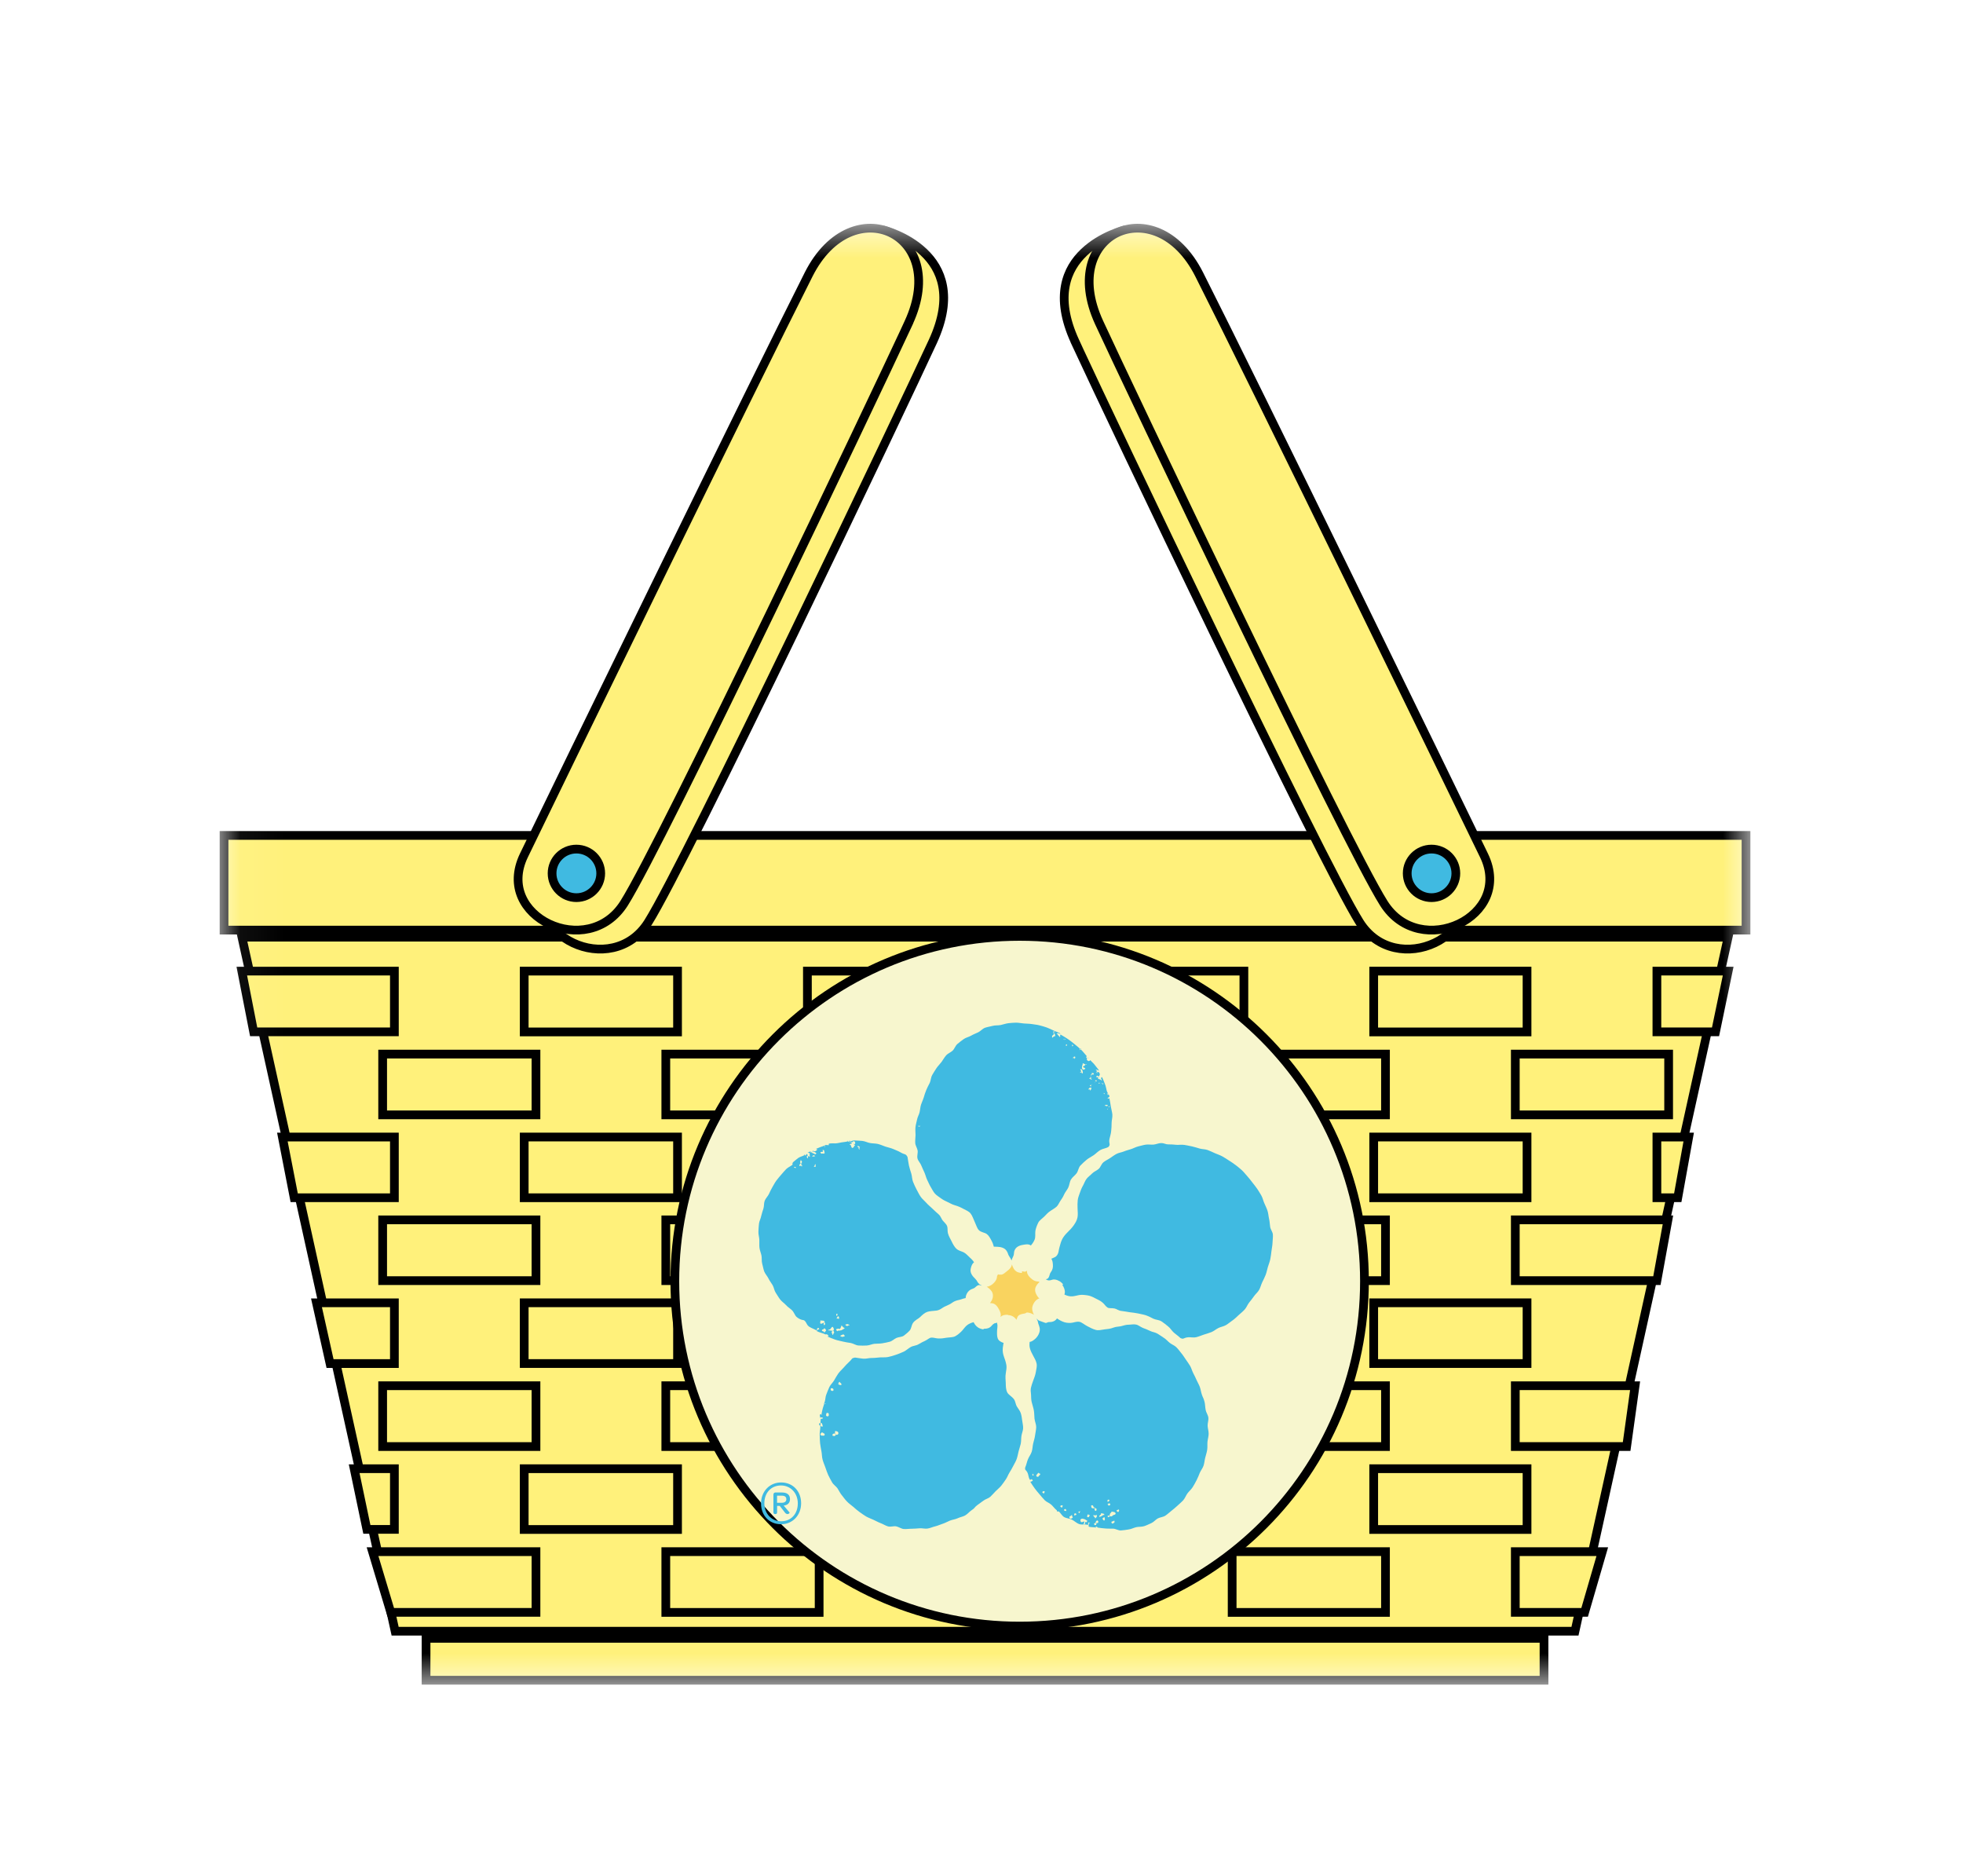 <svg xmlns="http://www.w3.org/2000/svg" width="45" height="43" viewBox="0 0 45 43" fill="none">
<g filter="url(#filter0_d_12584_65821)">
<mask id="mask0_12584_65821" style="mask-type:luminance" maskUnits="userSpaceOnUse" x="5" y="3" width="36" height="35">
<path d="M40.107 3.743H5.054V37.191H40.107V3.743Z" fill="white"/>
</mask>
<g mask="url(#mask0_12584_65821)">
<path d="M5.136 17.745H40.026V19.915H5.136V17.745Z" fill="#FFF17B" stroke="black" stroke-width="0.2"/>
<path d="M9.767 36.149H35.395V37.11H9.767V36.149Z" fill="#FFF17B" stroke="black" stroke-width="0.2"/>
<path d="M39.616 20.077L36.105 35.986H9.058L5.546 20.077H39.616Z" fill="#FFF17B" stroke="black" stroke-width="0.2"/>
<path d="M9.041 22.247H5.815L5.543 20.855H9.041V22.247Z" fill="#FFF17B" stroke="black" stroke-width="0.2"/>
<path d="M12.017 20.855H15.532V22.249H12.017V20.855Z" fill="#FFF17B" stroke="black" stroke-width="0.2"/>
<path d="M18.509 20.855H22.024V22.249H18.509V20.855Z" fill="#FFF17B" stroke="black" stroke-width="0.2"/>
<path d="M25 20.855H28.515V22.249H25V20.855Z" fill="#FFF17B" stroke="black" stroke-width="0.2"/>
<path d="M31.491 20.855H35.006V22.249H31.491V20.855Z" fill="#FFF17B" stroke="black" stroke-width="0.2"/>
<path d="M39.617 20.855L39.327 22.247H37.983V20.855H39.617Z" fill="#FFF17B" stroke="black" stroke-width="0.2"/>
<path d="M8.772 22.757H12.287V24.15H8.772V22.757Z" fill="#FFF17B" stroke="black" stroke-width="0.2"/>
<path d="M15.263 22.757H18.778V24.15H15.263V22.757Z" fill="#FFF17B" stroke="black" stroke-width="0.2"/>
<path d="M21.753 22.757H25.269V24.15H21.753V22.757Z" fill="#FFF17B" stroke="black" stroke-width="0.2"/>
<path d="M28.246 22.757H31.761V24.15H28.246V22.757Z" fill="#FFF17B" stroke="black" stroke-width="0.2"/>
<path d="M34.737 22.757H38.252V24.15H34.737V22.757Z" fill="#FFF17B" stroke="black" stroke-width="0.2"/>
<path d="M9.041 26.05H6.744L6.473 24.658H9.041V26.05Z" fill="#FFF17B" stroke="black" stroke-width="0.2"/>
<path d="M12.017 24.658H15.532V26.05H12.017V24.658Z" fill="#FFF17B" stroke="black" stroke-width="0.2"/>
<path d="M18.509 24.658H22.024V26.05H18.509V24.658Z" fill="#FFF17B" stroke="black" stroke-width="0.2"/>
<path d="M25 24.658H28.515V26.05H25V24.658Z" fill="#FFF17B" stroke="black" stroke-width="0.2"/>
<path d="M31.491 24.658H35.006V26.05H31.491V24.658Z" fill="#FFF17B" stroke="black" stroke-width="0.2"/>
<path d="M38.712 24.658L38.461 26.05H37.983V24.658H38.712Z" fill="#FFF17B" stroke="black" stroke-width="0.2"/>
<path d="M8.772 26.557H12.287V27.95H8.772V26.557Z" fill="#FFF17B" stroke="black" stroke-width="0.2"/>
<path d="M15.263 26.557H18.778V27.95H15.263V26.557Z" fill="#FFF17B" stroke="black" stroke-width="0.2"/>
<path d="M21.753 26.557H25.269V27.95H21.753V26.557Z" fill="#FFF17B" stroke="black" stroke-width="0.2"/>
<path d="M28.246 26.557H31.761V27.95H28.246V26.557Z" fill="#FFF17B" stroke="black" stroke-width="0.2"/>
<path d="M38.236 26.557L37.983 27.95H34.737V26.557H38.236Z" fill="#FFF17B" stroke="black" stroke-width="0.2"/>
<path d="M9.041 29.851H7.566L7.255 28.458H9.041V29.851Z" fill="#FFF17B" stroke="black" stroke-width="0.2"/>
<path d="M12.017 28.458H15.532V29.85H12.017V28.458Z" fill="#FFF17B" stroke="black" stroke-width="0.2"/>
<path d="M18.509 28.458H22.024V29.85H18.509V28.458Z" fill="#FFF17B" stroke="black" stroke-width="0.2"/>
<path d="M25 28.458H28.515V29.85H25V28.458Z" fill="#FFF17B" stroke="black" stroke-width="0.2"/>
<path d="M31.491 28.458H35.006V29.85H31.491V28.458Z" fill="#FFF17B" stroke="black" stroke-width="0.2"/>
<path d="M8.772 30.359H12.287V31.753H8.772V30.359Z" fill="#FFF17B" stroke="black" stroke-width="0.2"/>
<path d="M15.263 30.359H18.778V31.753H15.263V30.359Z" fill="#FFF17B" stroke="black" stroke-width="0.2"/>
<path d="M21.753 30.359H25.269V31.753H21.753V30.359Z" fill="#FFF17B" stroke="black" stroke-width="0.2"/>
<path d="M28.246 30.359H31.761V31.753H28.246V30.359Z" fill="#FFF17B" stroke="black" stroke-width="0.2"/>
<path d="M37.483 30.359L37.289 31.753H34.737V30.359H37.483Z" fill="#FFF17B" stroke="black" stroke-width="0.2"/>
<path d="M9.041 33.652H8.41L8.119 32.261H9.041V33.652Z" fill="#FFF17B" stroke="black" stroke-width="0.2"/>
<path d="M12.017 32.261H15.532V33.654H12.017V32.261Z" fill="#FFF17B" stroke="black" stroke-width="0.2"/>
<path d="M18.509 32.261H22.024V33.654H18.509V32.261Z" fill="#FFF17B" stroke="black" stroke-width="0.2"/>
<path d="M25 32.261H28.515V33.654H25V32.261Z" fill="#FFF17B" stroke="black" stroke-width="0.2"/>
<path d="M31.491 32.261H35.006V33.654H31.491V32.261Z" fill="#FFF17B" stroke="black" stroke-width="0.2"/>
<path d="M12.287 35.554H8.958L8.54 34.162H12.287V35.554Z" fill="#FFF17B" stroke="black" stroke-width="0.2"/>
<path d="M15.263 34.162H18.778V35.555H15.263V34.162Z" fill="#FFF17B" stroke="black" stroke-width="0.2"/>
<path d="M21.753 34.162H25.269V35.555H21.753V34.162Z" fill="#FFF17B" stroke="black" stroke-width="0.2"/>
<path d="M28.246 34.162H31.761V35.555H28.246V34.162Z" fill="#FFF17B" stroke="black" stroke-width="0.2"/>
<path d="M36.731 34.162L36.326 35.554H34.737V34.162H36.731Z" fill="#FFF17B" stroke="black" stroke-width="0.2"/>
<path d="M21.384 6.424C21.073 7.1 19.662 10.079 18.218 13.064C16.772 16.052 15.298 19.037 14.86 19.734C14.445 20.393 13.701 20.475 13.139 20.209C12.858 20.076 12.629 19.858 12.512 19.589C12.397 19.321 12.389 18.996 12.561 18.639C12.925 17.886 14.868 14.183 16.723 10.667C17.649 8.909 18.553 7.198 19.226 5.927C19.562 5.292 19.84 4.766 20.034 4.399L20.259 3.974L20.308 3.883C20.316 3.885 20.324 3.888 20.333 3.891C20.389 3.909 20.468 3.937 20.559 3.977C20.743 4.057 20.975 4.185 21.177 4.377C21.378 4.567 21.547 4.819 21.609 5.15C21.671 5.481 21.626 5.899 21.384 6.424Z" fill="#FFF17B" stroke="black" stroke-width="0.2"/>
<path d="M20.779 6.103H20.78C20.384 6.955 19.04 9.789 17.667 12.628C16.221 15.616 14.747 18.602 14.308 19.298C13.893 19.958 13.149 20.04 12.587 19.773C12.307 19.64 12.078 19.422 11.961 19.153C11.845 18.885 11.838 18.561 12.01 18.203C12.737 16.694 17.271 7.391 18.538 4.885C19.047 3.877 19.861 3.667 20.413 3.927C20.965 4.187 21.313 4.943 20.832 5.988L20.779 6.103Z" fill="#FFF17B" stroke="black" stroke-width="0.2"/>
<path d="M13.771 18.614C13.771 18.921 13.521 19.171 13.213 19.171C12.906 19.171 12.656 18.921 12.656 18.614C12.656 18.308 12.905 18.058 13.213 18.058C13.522 18.058 13.771 18.308 13.771 18.614Z" fill="#40BAE1" stroke="black" stroke-width="0.2"/>
<path d="M25.696 3.891C25.705 3.888 25.714 3.885 25.721 3.883L25.77 3.974L25.995 4.399C26.189 4.766 26.468 5.292 26.804 5.927C27.476 7.198 28.38 8.909 29.306 10.667C31.16 14.183 33.104 17.885 33.466 18.639C33.639 18.996 33.631 19.321 33.516 19.589C33.399 19.858 33.17 20.076 32.889 20.209C32.327 20.475 31.583 20.393 31.168 19.734C30.73 19.037 29.256 16.052 27.81 13.064C26.436 10.225 25.092 7.391 24.697 6.539H24.698L24.645 6.424C24.403 5.899 24.359 5.481 24.421 5.15C24.482 4.819 24.651 4.567 24.852 4.377C25.054 4.185 25.287 4.057 25.471 3.977C25.562 3.937 25.641 3.909 25.696 3.891Z" fill="#FFF17B" stroke="black" stroke-width="0.2"/>
<path d="M25.196 5.988C24.715 4.943 25.063 4.187 25.614 3.927C26.166 3.667 26.98 3.877 27.49 4.885C28.758 7.391 33.291 16.694 34.019 18.203C34.192 18.56 34.183 18.885 34.068 19.153C33.951 19.422 33.722 19.64 33.442 19.773C32.88 20.04 32.136 19.958 31.721 19.298C31.282 18.602 29.808 15.616 28.363 12.628C26.919 9.643 25.507 6.664 25.196 5.988Z" fill="#FFF17B" stroke="black" stroke-width="0.2"/>
<path d="M32.816 19.171C32.509 19.171 32.259 18.921 32.259 18.614C32.259 18.308 32.508 18.058 32.816 18.058C33.125 18.058 33.374 18.308 33.374 18.614C33.374 18.921 33.123 19.171 32.816 19.171Z" fill="#40BAE1" stroke="black" stroke-width="0.2"/>
<path d="M31.279 27.963C31.279 32.329 27.74 35.868 23.375 35.868C19.009 35.868 15.47 32.329 15.47 27.963C15.47 23.598 19.009 20.059 23.375 20.059C27.74 20.059 31.279 23.598 31.279 27.963Z" fill="#F7F6CE" stroke="black" stroke-width="0.2"/>
</g>
<g clip-path="url(#clip0_12584_65821)">
<g clip-path="url(#clip1_12584_65821)">
<path d="M25.654 33.229C25.643 33.23 25.645 33.256 25.634 33.254C25.619 33.251 25.597 33.237 25.597 33.22C25.597 33.204 25.624 33.209 25.637 33.199C25.64 33.197 25.645 33.191 25.648 33.194C25.66 33.214 25.648 33.221 25.659 33.242C25.663 33.249 25.661 33.228 25.654 33.229ZM25.51 33.332C25.496 33.341 25.496 33.353 25.479 33.354C25.464 33.355 25.468 33.347 25.454 33.353C25.439 33.358 25.44 33.351 25.427 33.361C25.419 33.367 25.414 33.379 25.405 33.372C25.39 33.36 25.389 33.354 25.396 33.337C25.404 33.32 25.417 33.35 25.433 33.341C25.449 33.333 25.434 33.313 25.444 33.298C25.46 33.271 25.466 33.276 25.483 33.248C25.488 33.239 25.48 33.239 25.49 33.243C25.525 33.258 25.536 33.242 25.565 33.267C25.568 33.27 25.578 33.292 25.575 33.295C25.559 33.325 25.538 33.312 25.51 33.332ZM25.531 33.504C25.516 33.511 25.51 33.523 25.494 33.517C25.487 33.514 25.474 33.488 25.479 33.481C25.492 33.461 25.51 33.473 25.529 33.459C25.534 33.455 25.539 33.447 25.543 33.451C25.554 33.462 25.547 33.467 25.548 33.482C25.549 33.498 25.545 33.498 25.531 33.504ZM25.421 32.971C25.428 32.971 25.436 32.986 25.432 32.992C25.42 33.004 25.411 33.018 25.394 33.018C25.385 33.018 25.387 32.992 25.39 32.983C25.396 32.967 25.404 32.971 25.421 32.971ZM25.327 33.428C25.322 33.436 25.314 33.455 25.307 33.45C25.288 33.436 25.286 33.429 25.274 33.409C25.271 33.406 25.281 33.395 25.283 33.392C25.297 33.381 25.297 33.379 25.314 33.375C25.321 33.374 25.321 33.38 25.326 33.385C25.334 33.392 25.322 33.392 25.324 33.403C25.326 33.418 25.335 33.416 25.327 33.428ZM25.202 33.341C25.221 33.324 25.219 33.324 25.238 33.307C25.243 33.302 25.232 33.29 25.238 33.287C25.262 33.276 25.27 33.289 25.296 33.293C25.309 33.295 25.309 33.301 25.317 33.311C25.319 33.314 25.314 33.316 25.313 33.32C25.311 33.327 25.313 33.317 25.305 33.319C25.253 33.335 25.257 33.358 25.204 33.364C25.196 33.364 25.197 33.346 25.202 33.341ZM25.18 33.49C25.172 33.495 25.17 33.508 25.161 33.506C25.142 33.503 25.131 33.508 25.116 33.496C25.11 33.491 25.123 33.473 25.128 33.467C25.138 33.456 25.138 33.448 25.154 33.448C25.17 33.447 25.167 33.459 25.18 33.47C25.184 33.474 25.168 33.474 25.169 33.481C25.17 33.487 25.184 33.487 25.18 33.49ZM25.115 33.552C25.105 33.554 25.095 33.556 25.09 33.547C25.084 33.538 25.081 33.533 25.08 33.522C25.079 33.517 25.091 33.511 25.096 33.51C25.111 33.505 25.113 33.502 25.129 33.506C25.138 33.508 25.134 33.517 25.138 33.525C25.142 33.53 25.133 33.523 25.13 33.53C25.123 33.546 25.132 33.55 25.115 33.552ZM25.072 33.348C25.07 33.343 25.055 33.333 25.059 33.331C25.066 33.327 25.068 33.33 25.075 33.328C25.091 33.324 25.093 33.334 25.11 33.331C25.125 33.327 25.145 33.314 25.145 33.33C25.147 33.369 25.136 33.371 25.11 33.4C25.102 33.411 25.11 33.391 25.101 33.381C25.086 33.364 25.083 33.369 25.072 33.348ZM25.016 33.125C25.015 33.122 25.01 33.109 25.012 33.108C25.022 33.104 25.036 33.094 25.045 33.099C25.071 33.112 25.058 33.137 25.082 33.151C25.093 33.157 25.11 33.142 25.11 33.154C25.109 33.17 25.094 33.161 25.08 33.166C25.057 33.173 25.061 33.17 25.038 33.164C25.012 33.155 25.024 33.152 25.016 33.125ZM25.133 33.217C25.131 33.226 25.112 33.231 25.105 33.224C25.095 33.211 25.093 33.203 25.089 33.186C25.088 33.182 25.101 33.175 25.105 33.173C25.114 33.169 25.119 33.166 25.126 33.171C25.145 33.184 25.138 33.195 25.133 33.217ZM25.451 33.082C25.449 33.099 25.433 33.108 25.417 33.104C25.404 33.101 25.393 33.087 25.39 33.075C25.389 33.071 25.411 33.071 25.413 33.067C25.414 33.063 25.404 33.06 25.407 33.057C25.413 33.051 25.417 33.057 25.425 33.057C25.446 33.058 25.454 33.062 25.451 33.082ZM24.973 33.345C24.963 33.356 24.966 33.369 24.952 33.373C24.946 33.375 24.926 33.371 24.923 33.366C24.916 33.353 24.928 33.343 24.928 33.328C24.928 33.32 24.929 33.317 24.935 33.312C24.944 33.306 24.947 33.312 24.957 33.311C24.963 33.31 24.953 33.316 24.956 33.32C24.963 33.328 24.981 33.317 24.985 33.327C24.988 33.334 24.978 33.339 24.973 33.345ZM24.755 33.256C24.751 33.264 24.745 33.282 24.737 33.279C24.729 33.276 24.721 33.255 24.723 33.246C24.725 33.239 24.743 33.245 24.748 33.241C24.752 33.238 24.755 33.232 24.758 33.235C24.766 33.24 24.759 33.248 24.755 33.256ZM24.656 33.324C24.648 33.328 24.629 33.337 24.626 33.327C24.622 33.313 24.626 33.298 24.635 33.286C24.64 33.279 24.656 33.284 24.664 33.289C24.673 33.294 24.674 33.298 24.675 33.308C24.677 33.32 24.666 33.319 24.656 33.324ZM24.583 33.39C24.563 33.406 24.553 33.41 24.529 33.402C24.521 33.399 24.511 33.374 24.515 33.366C24.527 33.341 24.546 33.351 24.561 33.33C24.565 33.326 24.567 33.317 24.57 33.32C24.582 33.33 24.572 33.338 24.579 33.351C24.591 33.37 24.6 33.377 24.583 33.39ZM24.416 33.227C24.403 33.223 24.393 33.222 24.39 33.209C24.389 33.205 24.393 33.2 24.394 33.196C24.396 33.193 24.403 33.197 24.406 33.194C24.411 33.188 24.416 33.18 24.423 33.184C24.441 33.194 24.439 33.199 24.444 33.219C24.448 33.237 24.433 33.231 24.416 33.227ZM24.331 33.149C24.319 33.141 24.301 33.128 24.308 33.115C24.317 33.102 24.345 33.095 24.358 33.103C24.368 33.108 24.354 33.129 24.351 33.141C24.348 33.152 24.34 33.154 24.331 33.149ZM23.919 32.825C23.906 32.817 23.888 32.805 23.896 32.792C23.904 32.778 23.932 32.771 23.945 32.779C23.955 32.785 23.941 32.806 23.938 32.817C23.935 32.828 23.928 32.83 23.919 32.825ZM23.813 32.427C23.808 32.434 23.806 32.448 23.797 32.447C23.783 32.446 23.774 32.446 23.762 32.438C23.755 32.434 23.755 32.418 23.759 32.41C23.776 32.378 23.782 32.383 23.803 32.355C23.806 32.351 23.804 32.353 23.808 32.352C23.815 32.349 23.805 32.353 23.809 32.359C23.822 32.374 23.843 32.365 23.846 32.384C23.849 32.408 23.828 32.408 23.813 32.427ZM23.695 32.41C23.692 32.414 23.681 32.422 23.678 32.419C23.67 32.411 23.662 32.402 23.662 32.392C23.661 32.387 23.683 32.391 23.685 32.387C23.687 32.384 23.677 32.38 23.68 32.377C23.685 32.373 23.687 32.378 23.692 32.383C23.699 32.387 23.686 32.389 23.688 32.398C23.69 32.407 23.702 32.404 23.695 32.41ZM27.505 30.387C27.486 30.333 27.453 30.282 27.429 30.226C27.407 30.173 27.38 30.121 27.352 30.067C27.326 30.015 27.312 29.956 27.282 29.904C27.252 29.854 27.217 29.806 27.183 29.757C27.149 29.709 27.119 29.657 27.08 29.612C27.043 29.567 27.008 29.517 26.965 29.475C26.924 29.435 26.863 29.414 26.816 29.377C26.77 29.341 26.732 29.293 26.681 29.262C26.628 29.228 26.58 29.192 26.532 29.164C26.478 29.133 26.414 29.128 26.366 29.103C26.309 29.075 26.256 29.055 26.205 29.036C26.145 29.013 26.098 28.968 26.045 28.957C25.985 28.944 25.925 28.96 25.868 28.96C25.81 28.96 25.758 28.98 25.7 28.994C25.646 29.007 25.586 29.003 25.528 29.026C25.451 29.057 25.383 29.059 25.324 29.067C25.248 29.077 25.182 29.098 25.115 29.078C25.055 29.06 24.992 29.031 24.922 28.992C24.848 28.953 24.797 28.902 24.744 28.894C24.67 28.882 24.607 28.917 24.544 28.919C24.487 28.92 24.424 28.919 24.349 28.884C24.301 28.863 24.246 28.831 24.182 28.779C24.151 28.786 24.082 28.715 23.968 28.714C23.908 28.713 23.826 28.718 23.742 28.765C23.733 28.774 23.738 28.798 23.729 28.806C23.737 28.819 23.695 28.875 23.655 28.961C23.634 29.007 23.627 29.064 23.616 29.128C23.606 29.181 23.604 29.237 23.612 29.3C23.599 29.379 23.594 29.439 23.608 29.494C23.625 29.563 23.655 29.616 23.686 29.674C23.715 29.729 23.752 29.787 23.765 29.859C23.774 29.914 23.757 29.981 23.743 30.059C23.733 30.115 23.71 30.176 23.683 30.248C23.661 30.306 23.647 30.351 23.634 30.404C23.624 30.447 23.627 30.495 23.636 30.567C23.64 30.611 23.635 30.667 23.65 30.731C23.666 30.798 23.688 30.858 23.699 30.918C23.712 30.985 23.708 31.051 23.715 31.112C23.722 31.178 23.753 31.241 23.754 31.304C23.754 31.369 23.735 31.433 23.728 31.497C23.72 31.561 23.699 31.621 23.684 31.685C23.67 31.746 23.671 31.812 23.65 31.875C23.631 31.934 23.588 31.986 23.563 32.049C23.54 32.106 23.53 32.17 23.502 32.232C23.489 32.306 23.523 32.276 23.56 32.365C23.576 32.404 23.577 32.459 23.605 32.51C23.616 32.519 23.619 32.512 23.633 32.511C23.641 32.511 23.649 32.493 23.652 32.5C23.661 32.514 23.672 32.517 23.675 32.534C23.675 32.542 23.655 32.545 23.65 32.551C23.645 32.558 23.619 32.554 23.62 32.563C23.647 32.609 23.685 32.663 23.722 32.715C23.754 32.76 23.794 32.805 23.835 32.853C23.87 32.895 23.908 32.941 23.951 32.985C23.991 33.026 24.054 33.043 24.1 33.086C24.142 33.124 24.176 33.174 24.224 33.213C24.225 33.214 24.222 33.212 24.224 33.213C24.233 33.215 24.224 33.226 24.23 33.232C24.236 33.238 24.234 33.235 24.237 33.242C24.244 33.247 24.266 33.236 24.273 33.241C24.312 33.272 24.34 33.337 24.396 33.371C24.443 33.398 24.509 33.399 24.566 33.426H24.567C24.57 33.427 24.569 33.428 24.57 33.428C24.626 33.454 24.675 33.507 24.74 33.53C24.798 33.551 24.87 33.53 24.934 33.548C24.941 33.549 24.936 33.563 24.937 33.556C24.941 33.535 24.949 33.535 24.946 33.514C24.944 33.488 24.949 33.474 24.932 33.455C24.926 33.448 24.913 33.486 24.905 33.488C24.894 33.491 24.877 33.47 24.878 33.481C24.878 33.504 24.873 33.507 24.878 33.53C24.88 33.536 24.901 33.533 24.896 33.536C24.887 33.544 24.884 33.523 24.871 33.524C24.864 33.525 24.839 33.547 24.838 33.539C24.837 33.518 24.854 33.519 24.852 33.498C24.851 33.488 24.866 33.479 24.858 33.475C24.829 33.463 24.812 33.498 24.785 33.483C24.772 33.475 24.768 33.456 24.767 33.441C24.766 33.429 24.776 33.419 24.786 33.413C24.799 33.406 24.807 33.403 24.822 33.407C24.878 33.419 24.878 33.427 24.928 33.456C24.948 33.468 24.937 33.479 24.953 33.497C24.963 33.508 24.978 33.49 24.99 33.5C24.993 33.502 24.963 33.513 24.963 33.518C24.963 33.549 24.946 33.565 24.961 33.591C25.01 33.604 25.078 33.601 25.129 33.61C25.133 33.61 25.113 33.592 25.115 33.591C25.122 33.585 25.14 33.59 25.147 33.593C25.159 33.598 25.153 33.606 25.165 33.611C25.222 33.621 25.279 33.625 25.339 33.631C25.398 33.637 25.457 33.633 25.517 33.635C25.576 33.636 25.636 33.68 25.697 33.676C25.756 33.673 25.816 33.662 25.875 33.653C25.934 33.646 25.99 33.614 26.048 33.601C26.106 33.588 26.17 33.597 26.228 33.578C26.284 33.561 26.339 33.531 26.394 33.508C26.449 33.484 26.489 33.429 26.543 33.4C26.594 33.373 26.662 33.371 26.713 33.338C26.762 33.306 26.807 33.263 26.855 33.225C26.901 33.189 26.947 33.15 26.993 33.108C27.038 33.065 27.086 33.027 27.126 32.982C27.167 32.935 27.187 32.872 27.223 32.824C27.261 32.775 27.309 32.735 27.341 32.684C27.375 32.631 27.403 32.577 27.431 32.524C27.46 32.469 27.481 32.411 27.504 32.356C27.529 32.298 27.571 32.249 27.59 32.192C27.61 32.133 27.613 32.069 27.628 32.011C27.643 31.95 27.664 31.891 27.673 31.832C27.683 31.77 27.675 31.706 27.68 31.647C27.686 31.584 27.706 31.523 27.707 31.463C27.708 31.4 27.687 31.339 27.684 31.28C27.681 31.216 27.708 31.151 27.701 31.093C27.693 31.028 27.649 30.972 27.639 30.916C27.626 30.848 27.627 30.784 27.614 30.733C27.585 30.624 27.581 30.649 27.552 30.563C27.524 30.477 27.533 30.473 27.505 30.387Z" fill="#40BAE1"/>
<path d="M19.288 30.339C19.281 30.347 19.264 30.344 19.253 30.345C19.249 30.345 19.25 30.332 19.246 30.331C19.242 30.33 19.236 30.339 19.233 30.336C19.226 30.328 19.215 30.32 19.214 30.309C19.214 30.304 19.231 30.302 19.233 30.298C19.233 30.296 19.225 30.282 19.226 30.28C19.235 30.275 19.245 30.273 19.256 30.272C19.26 30.272 19.253 30.302 19.257 30.303C19.261 30.305 19.266 30.287 19.269 30.29C19.277 30.297 19.279 30.301 19.28 30.312C19.28 30.316 19.28 30.302 19.282 30.306C19.291 30.32 19.291 30.336 19.288 30.339ZM19.211 31.472C19.203 31.484 19.181 31.484 19.166 31.484C19.157 31.484 19.146 31.47 19.144 31.461C19.139 31.442 19.14 31.438 19.142 31.42C19.142 31.417 19.142 31.401 19.144 31.399C19.151 31.395 19.165 31.398 19.173 31.402C19.188 31.407 19.196 31.405 19.208 31.417C19.225 31.435 19.22 31.46 19.211 31.472ZM19.148 31.504C19.13 31.516 19.111 31.512 19.09 31.507C19.081 31.505 19.082 31.476 19.089 31.469C19.102 31.458 19.108 31.458 19.124 31.454C19.129 31.453 19.147 31.45 19.15 31.453C19.164 31.47 19.155 31.499 19.148 31.504ZM19.051 30.468C19.043 30.462 19.04 30.433 19.045 30.424C19.05 30.414 19.069 30.414 19.079 30.418C19.09 30.421 19.099 30.426 19.104 30.436C19.107 30.444 19.11 30.463 19.104 30.469C19.089 30.486 19.062 30.476 19.051 30.468ZM18.978 31.061C18.969 31.066 18.943 31.054 18.939 31.046C18.931 31.032 18.942 31.023 18.942 31.007C18.942 31.002 18.943 30.986 18.948 30.986C18.963 30.984 18.975 30.979 18.988 30.986C18.998 30.991 18.996 31.008 18.999 31.019C19.004 31.042 18.992 31.055 18.978 31.061ZM18.896 31.5C18.89 31.506 18.874 31.502 18.866 31.503C18.842 31.503 18.831 31.506 18.812 31.489C18.801 31.479 18.809 31.46 18.818 31.448C18.824 31.442 18.835 31.43 18.844 31.43C18.861 31.43 18.866 31.441 18.882 31.45C18.889 31.453 18.898 31.454 18.902 31.462C18.91 31.476 18.901 31.496 18.896 31.5ZM18.776 31.236C18.775 31.233 18.794 31.212 18.797 31.212C18.809 31.208 18.82 31.207 18.831 31.215C18.845 31.225 18.847 31.233 18.852 31.25C18.855 31.262 18.865 31.286 18.855 31.295C18.843 31.304 18.825 31.286 18.811 31.281C18.785 31.272 18.782 31.259 18.776 31.236ZM23.056 30.079C23.07 29.995 23.079 29.938 23.07 29.885C23.057 29.809 23.036 29.755 23.015 29.694C22.996 29.64 22.979 29.576 22.988 29.493C22.994 29.44 23.002 29.376 23.03 29.298C23.016 29.272 23.023 29.186 22.995 29.084C22.976 29.018 22.939 28.957 22.889 28.897C22.878 28.89 22.889 28.884 22.879 28.878C22.86 28.902 22.648 28.821 22.619 28.837C22.498 28.89 22.433 28.928 22.369 28.892C22.29 28.904 22.235 28.928 22.187 28.958C22.129 28.996 22.097 29.053 22.053 29.1C22.01 29.145 21.96 29.19 21.897 29.225C21.848 29.251 21.781 29.247 21.703 29.258C21.648 29.266 21.586 29.28 21.51 29.276C21.448 29.273 21.401 29.252 21.348 29.256C21.305 29.259 21.266 29.302 21.202 29.332C21.162 29.351 21.116 29.372 21.06 29.406C21.003 29.442 20.93 29.442 20.877 29.472C20.819 29.504 20.773 29.552 20.717 29.578C20.657 29.605 20.599 29.63 20.54 29.649C20.479 29.67 20.419 29.688 20.357 29.701C20.295 29.713 20.232 29.705 20.167 29.71C20.106 29.715 20.045 29.724 19.979 29.723C19.918 29.722 19.853 29.745 19.787 29.739C19.727 29.734 19.667 29.721 19.6 29.713C19.512 29.729 19.548 29.738 19.461 29.817C19.424 29.852 19.382 29.894 19.336 29.948C19.3 29.989 19.252 30.029 19.214 30.083C19.182 30.129 19.153 30.183 19.12 30.239C19.091 30.288 19.041 30.331 19.012 30.389C18.986 30.442 18.967 30.501 18.942 30.561C18.919 30.614 18.925 30.676 18.903 30.736C18.904 30.748 18.888 30.751 18.898 30.758C18.907 30.764 18.937 30.763 18.929 30.77C18.919 30.78 18.904 30.762 18.891 30.758C18.885 30.756 18.877 30.768 18.872 30.765C18.87 30.768 18.898 30.761 18.897 30.765C18.874 30.83 18.849 30.91 18.833 31.008C18.833 31.016 18.823 31.006 18.83 31.01C18.839 31.015 18.848 31.01 18.842 31.019C18.834 31.032 18.826 31.007 18.812 31.011C18.811 31.011 18.794 31.024 18.794 31.024C18.791 31.046 18.804 31.074 18.801 31.097C18.802 31.102 18.811 31.083 18.817 31.084C18.84 31.087 18.845 31.084 18.865 31.097C18.872 31.101 18.861 31.107 18.855 31.111C18.838 31.125 18.842 31.114 18.821 31.114C18.809 31.115 18.82 31.114 18.814 31.125C18.807 31.183 18.808 31.24 18.806 31.305C18.804 31.365 18.788 31.427 18.791 31.492C18.793 31.552 18.793 31.615 18.8 31.679C18.807 31.74 18.82 31.801 18.831 31.864C18.843 31.925 18.84 31.99 18.857 32.052C18.872 32.111 18.899 32.169 18.92 32.229C18.941 32.288 18.96 32.348 18.986 32.406C19.012 32.462 19.044 32.517 19.074 32.572C19.104 32.626 19.164 32.661 19.2 32.713C19.234 32.764 19.258 32.822 19.299 32.87C19.337 32.917 19.373 32.969 19.417 33.014C19.46 33.058 19.511 33.094 19.559 33.134C19.605 33.174 19.651 33.216 19.702 33.252C19.752 33.288 19.802 33.324 19.857 33.357C19.911 33.387 19.969 33.407 20.023 33.432C20.08 33.457 20.132 33.489 20.188 33.509C20.246 33.53 20.298 33.567 20.356 33.583C20.415 33.6 20.484 33.572 20.542 33.582C20.603 33.594 20.657 33.637 20.716 33.643C20.777 33.649 20.839 33.636 20.899 33.637C20.96 33.637 21.02 33.631 21.079 33.627C21.141 33.622 21.204 33.642 21.262 33.633C21.324 33.624 21.381 33.595 21.439 33.582C21.499 33.568 21.554 33.54 21.61 33.523C21.67 33.505 21.722 33.472 21.776 33.451C21.835 33.428 21.898 33.422 21.95 33.398C22.009 33.37 22.073 33.361 22.122 33.334C22.182 33.3 22.222 33.247 22.265 33.218C22.36 33.157 22.328 33.153 22.4 33.098C22.472 33.044 22.473 33.046 22.546 32.992C22.59 32.958 22.655 32.945 22.701 32.905C22.743 32.867 22.781 32.821 22.823 32.778C22.864 32.737 22.911 32.699 22.95 32.654C22.988 32.609 23.02 32.558 23.055 32.509C23.089 32.462 23.108 32.404 23.139 32.353C23.169 32.303 23.201 32.254 23.227 32.199C23.252 32.146 23.287 32.096 23.306 32.039C23.326 31.984 23.335 31.924 23.35 31.865C23.365 31.803 23.387 31.747 23.399 31.692C23.412 31.63 23.407 31.569 23.415 31.514C23.424 31.45 23.451 31.393 23.454 31.338C23.457 31.273 23.439 31.214 23.433 31.158C23.426 31.097 23.417 31.039 23.399 30.984C23.38 30.928 23.34 30.885 23.309 30.833C23.28 30.784 23.279 30.712 23.24 30.663C23.188 30.598 23.114 30.564 23.089 30.509C23.056 30.439 23.058 30.366 23.056 30.295C23.055 30.232 23.042 30.159 23.056 30.079Z" fill="#40BAE1"/>
<path d="M18.809 28.863C18.819 28.859 18.813 28.858 18.823 28.863C18.848 28.875 18.857 28.857 18.881 28.871C18.892 28.877 18.905 28.88 18.905 28.893C18.904 28.908 18.887 28.914 18.873 28.919C18.85 28.926 18.83 28.948 18.81 28.934C18.787 28.919 18.815 28.889 18.807 28.862C18.806 28.86 18.806 28.865 18.809 28.863ZM18.838 24.998C18.849 24.991 18.854 25.002 18.865 24.996C18.874 24.991 18.851 24.961 18.858 24.954C18.861 24.952 18.885 24.958 18.887 24.96C18.893 24.967 18.896 24.974 18.896 24.984C18.897 25 18.91 25.018 18.9 25.031C18.886 25.049 18.864 25.029 18.843 25.037C18.835 25.039 18.834 25.043 18.828 25.037C18.819 25.026 18.807 25.025 18.807 25.01C18.807 24.998 18.827 25.004 18.838 24.998ZM18.908 28.916C18.919 28.934 18.916 28.931 18.912 28.953C18.91 28.962 18.894 28.975 18.888 28.968C18.877 28.955 18.888 28.94 18.884 28.923C18.883 28.919 18.883 28.909 18.885 28.905C18.89 28.898 18.902 28.908 18.908 28.916ZM18.898 29.137C18.889 29.148 18.896 29.133 18.888 29.122C18.873 29.104 18.853 29.117 18.842 29.096C18.839 29.092 18.845 29.073 18.849 29.071C18.856 29.068 18.858 29.073 18.865 29.072C18.882 29.068 18.877 29.05 18.894 29.046C18.91 29.043 18.92 29.056 18.928 29.07C18.949 29.102 18.923 29.108 18.898 29.137ZM18.693 25.348C18.69 25.354 18.698 25.343 18.693 25.339C18.687 25.335 18.659 25.348 18.657 25.34C18.657 25.334 18.669 25.326 18.672 25.32C18.672 25.318 18.672 25.319 18.673 25.316C18.674 25.308 18.684 25.278 18.692 25.28C18.704 25.284 18.692 25.312 18.698 25.325C18.703 25.336 18.7 25.336 18.693 25.348ZM18.659 25.105C18.652 25.109 18.657 25.103 18.65 25.101C18.646 25.101 18.621 25.113 18.621 25.108C18.62 25.098 18.631 25.087 18.639 25.079C18.643 25.074 18.659 25.076 18.664 25.08C18.671 25.085 18.685 25.086 18.687 25.093C18.689 25.097 18.663 25.103 18.659 25.105ZM18.383 25.329C18.369 25.334 18.375 25.325 18.361 25.318C18.351 25.311 18.328 25.328 18.323 25.318C18.32 25.311 18.328 25.297 18.331 25.29C18.336 25.279 18.34 25.276 18.35 25.267C18.352 25.265 18.38 25.257 18.382 25.261C18.39 25.273 18.363 25.29 18.371 25.302C18.376 25.311 18.383 25.306 18.389 25.315C18.395 25.322 18.393 25.325 18.383 25.329ZM18.237 25.368C18.225 25.37 18.231 25.37 18.221 25.363C18.215 25.359 18.198 25.35 18.202 25.345C18.207 25.339 18.227 25.342 18.234 25.345C18.241 25.347 18.243 25.354 18.248 25.36C18.249 25.361 18.241 25.367 18.237 25.368ZM18.362 25.183C18.365 25.182 18.351 25.172 18.348 25.174C18.345 25.176 18.366 25.176 18.367 25.18C18.369 25.187 18.355 25.186 18.362 25.183ZM18.381 25.213C18.389 25.23 18.384 25.227 18.378 25.244C18.375 25.256 18.391 25.276 18.381 25.282C18.377 25.284 18.356 25.27 18.354 25.266C18.347 25.251 18.342 25.244 18.345 25.228C18.346 25.215 18.346 25.202 18.354 25.192C18.358 25.187 18.377 25.205 18.381 25.213ZM19.039 29.059C19.044 29.054 19.032 29.053 19.038 29.051C19.061 29.039 19.062 29.006 19.088 29.01C19.101 29.012 19.102 29.035 19.111 29.045C19.113 29.049 19.117 29.058 19.116 29.062C19.115 29.069 19.111 29.092 19.104 29.094C19.052 29.109 19.046 29.086 18.991 29.09C18.985 29.09 18.984 29.082 18.99 29.079C19.014 29.066 19.02 29.076 19.039 29.059ZM19.12 29.138C19.119 29.154 19.115 29.148 19.107 29.161C19.102 29.168 19.098 29.2 19.091 29.195C19.072 29.181 19.081 29.164 19.068 29.144C19.066 29.14 19.063 29.124 19.066 29.122C19.079 29.111 19.082 29.099 19.098 29.094C19.105 29.092 19.111 29.117 19.117 29.122C19.125 29.127 19.121 29.127 19.12 29.138ZM19.21 28.715C19.217 28.715 19.207 28.709 19.203 28.713C19.192 28.726 19.199 28.76 19.183 28.76C19.174 28.76 19.167 28.725 19.171 28.717C19.177 28.703 19.193 28.715 19.21 28.715ZM19.234 28.819C19.232 28.836 19.227 28.824 19.211 28.82C19.199 28.816 19.177 28.826 19.174 28.814C19.173 28.81 19.191 28.806 19.193 28.802C19.194 28.797 19.188 28.793 19.19 28.79C19.195 28.783 19.207 28.767 19.215 28.767C19.234 28.769 19.237 28.799 19.234 28.819ZM19.281 28.976C19.316 28.991 19.308 29 19.338 29.025C19.341 29.028 19.367 29.035 19.364 29.038C19.342 29.064 19.332 29.06 19.305 29.078C19.291 29.088 19.285 29.09 19.268 29.091C19.253 29.092 19.259 29.091 19.245 29.096C19.23 29.102 19.226 29.086 19.214 29.096C19.205 29.103 19.205 29.114 19.196 29.107C19.181 29.096 19.163 29.085 19.171 29.067C19.178 29.051 19.192 29.06 19.207 29.052C19.223 29.043 19.25 29.068 19.259 29.053C19.276 29.025 19.274 29.021 19.287 28.992C19.291 28.983 19.271 28.971 19.281 28.976ZM19.317 29.237C19.302 29.244 19.307 29.239 19.292 29.234C19.284 29.23 19.259 29.224 19.264 29.216C19.277 29.196 19.293 29.203 19.312 29.189C19.317 29.185 19.332 29.18 19.337 29.184C19.348 29.194 19.363 29.203 19.364 29.218C19.365 29.234 19.331 29.231 19.317 29.237ZM19.429 28.943C19.433 28.941 19.422 28.937 19.424 28.941C19.437 28.96 19.465 28.949 19.472 28.971C19.474 28.978 19.451 28.977 19.444 28.977C19.434 28.978 19.434 28.993 19.423 28.991C19.408 28.987 19.386 28.98 19.381 28.964C19.377 28.95 19.418 28.953 19.429 28.943ZM19.686 24.866C19.688 24.863 19.678 24.868 19.681 24.87C19.688 24.875 19.718 24.876 19.714 24.883C19.71 24.893 19.69 24.89 19.68 24.894C19.676 24.896 19.657 24.883 19.659 24.879C19.662 24.872 19.662 24.862 19.667 24.857C19.671 24.854 19.684 24.872 19.686 24.866ZM19.703 24.915C19.706 24.92 19.703 24.912 19.701 24.917C19.697 24.922 19.707 24.948 19.702 24.948C19.699 24.948 19.686 24.931 19.686 24.928C19.682 24.919 19.68 24.913 19.681 24.904C19.682 24.901 19.702 24.881 19.706 24.882C19.711 24.884 19.7 24.909 19.703 24.915ZM18.735 29.093C18.73 29.095 18.718 29.102 18.721 29.105C18.783 29.142 18.858 29.149 18.925 29.183C18.938 29.185 18.929 29.179 18.942 29.179C18.959 29.18 18.966 29.185 18.979 29.196C18.983 29.201 18.996 29.213 18.995 29.22C18.994 29.226 18.963 29.227 18.967 29.23C19.022 29.256 19.081 29.279 19.14 29.3C19.197 29.321 19.259 29.329 19.32 29.346C19.379 29.361 19.439 29.369 19.501 29.379C19.561 29.389 19.619 29.434 19.683 29.437C19.743 29.44 19.808 29.441 19.871 29.437C19.933 29.433 19.991 29.403 20.045 29.398C20.108 29.392 20.167 29.396 20.221 29.387C20.283 29.377 20.341 29.365 20.394 29.351C20.455 29.335 20.498 29.286 20.549 29.264C20.605 29.239 20.674 29.245 20.72 29.211C20.766 29.176 20.815 29.137 20.855 29.092C20.892 29.05 20.893 28.977 20.927 28.924C20.972 28.854 21.049 28.828 21.092 28.786C21.147 28.733 21.192 28.689 21.257 28.666C21.317 28.646 21.384 28.647 21.464 28.637C21.546 28.626 21.596 28.576 21.644 28.551C21.711 28.517 21.77 28.499 21.821 28.461C21.866 28.427 21.913 28.406 21.994 28.39C22.046 28.38 22.104 28.343 22.185 28.348C22.206 28.325 22.318 28.358 22.411 28.295C22.463 28.26 22.504 28.186 22.538 28.093C22.54 28.081 22.527 28.075 22.53 28.063C22.519 28.058 22.5 27.986 22.467 27.904C22.445 27.853 22.445 27.788 22.428 27.734C22.403 27.66 22.353 27.606 22.357 27.58C22.323 27.508 22.285 27.468 22.243 27.431C22.191 27.385 22.151 27.332 22.093 27.302C22.038 27.274 21.97 27.265 21.919 27.214C21.88 27.174 21.846 27.118 21.813 27.046C21.789 26.994 21.749 26.936 21.73 26.862C21.715 26.801 21.73 26.749 21.711 26.698C21.695 26.657 21.658 26.626 21.611 26.572C21.582 26.538 21.568 26.476 21.519 26.432C21.469 26.387 21.421 26.346 21.378 26.303C21.33 26.255 21.279 26.217 21.239 26.171C21.195 26.121 21.143 26.081 21.107 26.029C21.07 25.977 21.043 25.917 21.012 25.861C20.983 25.805 20.955 25.747 20.931 25.686C20.908 25.628 20.909 25.562 20.891 25.498C20.873 25.439 20.852 25.379 20.837 25.313C20.824 25.253 20.816 25.183 20.804 25.116C20.762 25.033 20.745 25.07 20.643 25.009C20.599 24.982 20.539 24.961 20.474 24.932C20.424 24.91 20.363 24.899 20.299 24.878C20.245 24.86 20.19 24.833 20.126 24.817C20.07 24.804 20.008 24.807 19.945 24.796C19.887 24.786 19.83 24.753 19.765 24.747C19.707 24.74 19.645 24.74 19.58 24.737C19.544 24.736 19.508 24.761 19.462 24.764C19.451 24.768 19.47 24.737 19.48 24.741C19.487 24.745 19.476 24.775 19.483 24.777C19.511 24.785 19.517 24.771 19.546 24.774C19.553 24.774 19.554 24.753 19.561 24.753C19.574 24.756 19.584 24.754 19.593 24.762C19.602 24.77 19.605 24.782 19.605 24.793C19.606 24.799 19.602 24.816 19.597 24.82C19.585 24.829 19.571 24.802 19.573 24.817C19.575 24.839 19.589 24.826 19.599 24.845C19.606 24.857 19.577 24.86 19.575 24.874C19.574 24.88 19.59 24.877 19.584 24.879C19.564 24.883 19.554 24.916 19.537 24.908C19.504 24.892 19.521 24.859 19.493 24.835C19.49 24.833 19.475 24.837 19.476 24.833C19.476 24.825 19.486 24.825 19.491 24.817C19.498 24.806 19.525 24.819 19.53 24.806C19.533 24.798 19.509 24.788 19.502 24.785C19.471 24.776 19.473 24.771 19.441 24.761C19.432 24.758 19.43 24.769 19.428 24.76C19.428 24.75 19.436 24.759 19.442 24.752C19.443 24.75 19.439 24.744 19.437 24.744C19.428 24.744 19.429 24.761 19.42 24.762C19.416 24.764 19.413 24.759 19.41 24.761C19.4 24.766 19.393 24.77 19.383 24.767C19.377 24.765 19.391 24.769 19.386 24.768C19.326 24.774 19.268 24.785 19.199 24.799C19.139 24.812 19.066 24.793 19 24.812C18.998 24.814 18.999 24.828 18.998 24.831C18.996 24.843 19 24.841 18.994 24.851C18.992 24.857 18.995 24.846 18.989 24.847C18.983 24.849 18.994 24.844 18.987 24.841C18.986 24.84 18.961 24.861 18.96 24.859C18.959 24.85 18.983 24.846 18.982 24.837C18.982 24.837 18.977 24.839 18.977 24.839C18.956 24.846 18.931 24.837 18.91 24.844C18.91 24.844 18.91 24.867 18.91 24.867C18.92 24.873 18.921 24.864 18.927 24.874C18.931 24.879 18.936 24.864 18.929 24.865C18.913 24.87 18.912 24.896 18.896 24.891C18.893 24.89 18.912 24.873 18.912 24.87C18.912 24.865 18.904 24.855 18.9 24.856C18.837 24.877 18.77 24.901 18.706 24.929C18.701 24.932 18.735 24.94 18.735 24.945C18.735 24.952 18.722 24.963 18.716 24.966C18.704 24.974 18.706 24.974 18.694 24.982C18.681 24.991 18.655 24.974 18.657 24.99C18.658 25.006 18.677 24.996 18.687 25.007C18.695 25.018 18.714 25.021 18.713 25.033C18.712 25.045 18.695 25.05 18.685 25.055C18.678 25.059 18.677 25.049 18.672 25.044C18.662 25.034 18.655 25.042 18.646 25.033C18.637 25.025 18.634 25.033 18.624 25.026C18.621 25.024 18.608 25.007 18.609 25.002C18.611 24.99 18.652 24.999 18.655 24.987C18.657 24.98 18.642 24.975 18.636 24.97C18.627 24.975 18.639 24.984 18.63 24.989C18.627 24.998 18.61 24.99 18.607 24.999C18.605 25.004 18.603 25.017 18.598 25.015C18.59 25.012 18.584 25.01 18.578 25.005C18.578 25.004 18.585 24.983 18.585 24.983C18.567 24.993 18.534 25.007 18.516 25.017C18.513 25.024 18.555 25.02 18.558 25.027C18.567 25.047 18.558 25.053 18.56 25.076C18.561 25.083 18.57 25.1 18.565 25.105C18.555 25.114 18.533 25.088 18.524 25.098C18.513 25.108 18.532 25.14 18.517 25.145C18.503 25.15 18.502 25.116 18.49 25.108C18.487 25.107 18.484 25.117 18.486 25.114C18.497 25.096 18.508 25.101 18.515 25.081C18.523 25.061 18.502 25.064 18.492 25.045C18.473 25.056 18.486 25.073 18.466 25.084C18.465 25.086 18.449 25.061 18.447 25.062C18.445 25.063 18.431 25.069 18.431 25.069C18.433 25.088 18.463 25.083 18.449 25.092C18.436 25.1 18.457 25.074 18.442 25.073C18.399 25.099 18.343 25.108 18.301 25.137C18.26 25.166 18.22 25.204 18.179 25.236C18.172 25.244 18.173 25.25 18.168 25.259C18.165 25.264 18.182 25.277 18.177 25.279C18.167 25.281 18.167 25.257 18.157 25.256C18.157 25.256 18.17 25.292 18.169 25.292C18.125 25.329 18.067 25.35 18.024 25.392C17.983 25.433 17.946 25.479 17.907 25.523C17.869 25.567 17.831 25.611 17.795 25.66C17.761 25.706 17.735 25.759 17.704 25.811C17.674 25.86 17.651 25.915 17.625 25.968C17.599 26.02 17.552 26.063 17.53 26.119C17.509 26.173 17.519 26.239 17.501 26.297C17.484 26.353 17.464 26.407 17.451 26.466C17.439 26.528 17.406 26.584 17.399 26.644C17.392 26.706 17.388 26.768 17.386 26.829C17.383 26.891 17.405 26.953 17.407 27.013C17.41 27.076 17.403 27.137 17.41 27.197C17.418 27.259 17.444 27.316 17.456 27.374C17.468 27.436 17.456 27.501 17.472 27.559C17.49 27.619 17.498 27.683 17.519 27.739C17.541 27.797 17.589 27.844 17.615 27.898C17.642 27.955 17.682 28.002 17.712 28.054C17.743 28.108 17.749 28.177 17.782 28.226C17.817 28.278 17.847 28.334 17.883 28.38C17.922 28.431 17.977 28.465 18.016 28.508C18.059 28.557 18.114 28.588 18.155 28.628C18.204 28.676 18.222 28.749 18.261 28.782C18.346 28.855 18.43 28.857 18.43 28.857C18.502 28.912 18.475 28.948 18.546 29.003C18.598 29.039 18.668 29.059 18.726 29.095C18.74 29.097 18.724 29.081 18.724 29.066C18.724 29.058 18.725 29.065 18.731 29.06C18.739 29.053 18.734 29.039 18.744 29.038C18.75 29.037 18.765 29.033 18.769 29.038C18.776 29.046 18.777 29.055 18.779 29.066C18.78 29.073 18.752 29.065 18.747 29.072C18.739 29.083 18.749 29.088 18.735 29.093Z" fill="#40BAE1"/>
<path d="M21.08 24.419C21.07 24.424 21.07 24.421 21.06 24.415C21.057 24.413 21.044 24.41 21.045 24.406C21.046 24.401 21.058 24.402 21.062 24.399C21.07 24.393 21.068 24.414 21.077 24.415C21.084 24.415 21.093 24.39 21.096 24.396C21.102 24.406 21.091 24.413 21.08 24.419ZM24.118 22.339C24.137 22.32 24.139 22.323 24.158 22.304C24.163 22.299 24.149 22.291 24.152 22.284C24.153 22.28 24.163 22.284 24.168 22.284C24.182 22.282 24.176 22.304 24.19 22.308C24.196 22.31 24.212 22.286 24.214 22.293C24.215 22.3 24.189 22.288 24.184 22.293C24.174 22.305 24.202 22.34 24.188 22.348C24.182 22.352 24.181 22.339 24.176 22.345C24.166 22.354 24.163 22.35 24.151 22.358C24.141 22.366 24.135 22.381 24.121 22.38C24.114 22.379 24.123 22.35 24.118 22.344C24.114 22.338 24.112 22.344 24.118 22.339ZM24.126 22.245C24.139 22.239 24.139 22.234 24.154 22.237C24.165 22.239 24.176 22.234 24.182 22.244C24.185 22.25 24.176 22.264 24.17 22.263C24.159 22.262 24.163 22.224 24.152 22.226C24.141 22.228 24.157 22.276 24.144 22.277C24.13 22.279 24.146 22.246 24.135 22.235C24.132 22.232 24.121 22.247 24.126 22.245ZM24.384 22.409C24.391 22.406 24.391 22.403 24.398 22.407C24.404 22.41 24.417 22.407 24.419 22.415C24.421 22.422 24.411 22.428 24.405 22.432C24.399 22.436 24.412 22.416 24.407 22.411C24.4 22.404 24.38 22.424 24.376 22.416C24.374 22.414 24.381 22.41 24.384 22.409ZM24.434 22.547C24.435 22.545 24.431 22.543 24.434 22.543C24.441 22.542 24.448 22.53 24.455 22.533C24.462 22.537 24.457 22.549 24.457 22.557C24.456 22.577 24.44 22.566 24.428 22.583C24.424 22.589 24.435 22.605 24.429 22.601C24.422 22.597 24.446 22.587 24.445 22.579C24.443 22.561 24.429 22.565 24.434 22.547ZM24.571 22.535C24.578 22.532 24.58 22.53 24.584 22.537C24.59 22.548 24.602 22.551 24.6 22.564C24.599 22.572 24.587 22.58 24.58 22.576C24.565 22.566 24.589 22.553 24.581 22.536C24.578 22.529 24.563 22.538 24.571 22.535ZM24.619 22.822C24.621 22.818 24.617 22.812 24.62 22.813C24.631 22.816 24.647 22.813 24.649 22.823C24.654 22.846 24.642 22.852 24.631 22.873C24.627 22.881 24.637 22.857 24.631 22.851C24.621 22.842 24.596 22.858 24.595 22.845C24.594 22.831 24.613 22.834 24.619 22.822ZM24.747 22.64C24.748 22.638 24.744 22.635 24.747 22.635C24.756 22.634 24.768 22.622 24.774 22.628C24.782 22.637 24.77 22.648 24.769 22.659C24.768 22.667 24.758 22.649 24.751 22.652C24.741 22.658 24.746 22.687 24.736 22.681C24.729 22.678 24.755 22.669 24.756 22.66C24.756 22.649 24.741 22.65 24.747 22.64ZM24.79 23.111C24.797 23.111 24.802 23.102 24.804 23.108C24.814 23.149 24.823 23.15 24.823 23.191C24.823 23.197 24.808 23.198 24.801 23.2C24.792 23.201 24.805 23.182 24.798 23.177C24.788 23.169 24.767 23.19 24.761 23.178C24.755 23.166 24.781 23.168 24.785 23.154C24.791 23.133 24.755 23.117 24.767 23.098C24.768 23.096 24.787 23.111 24.79 23.111ZM24.835 22.972C24.856 22.978 24.854 22.982 24.874 22.991C24.887 22.996 24.892 22.981 24.906 22.985C24.909 22.986 24.905 22.999 24.904 23.001C24.903 23.007 24.898 22.988 24.893 22.99C24.872 22.998 24.879 23.012 24.861 23.025C24.849 23.033 24.827 23.033 24.827 23.047C24.827 23.068 24.881 23.07 24.879 23.091C24.878 23.097 24.852 23.114 24.846 23.114C24.83 23.115 24.819 23.107 24.809 23.094C24.801 23.081 24.803 23.079 24.803 23.063C24.801 23.018 24.821 23.018 24.82 22.973C24.82 22.96 24.823 22.969 24.835 22.972ZM24.97 23.537C24.981 23.525 24.983 23.53 25 23.527C25.004 23.526 25.02 23.526 25.02 23.529C25.016 23.564 25.012 23.567 24.992 23.595C24.984 23.607 24.995 23.576 24.984 23.566C24.979 23.561 24.959 23.578 24.956 23.57C24.951 23.554 24.959 23.549 24.97 23.537ZM24.995 23.296C24.996 23.292 24.995 23.294 24.998 23.291C25 23.29 24.996 23.276 24.998 23.275C25.007 23.274 25.008 23.287 25.016 23.291C25.02 23.292 24.997 23.309 24.999 23.312C25.001 23.314 25.03 23.292 25.031 23.296C25.033 23.304 25.006 23.297 25.002 23.305C25 23.308 25.031 23.331 25.028 23.333C25.026 23.335 25.022 23.34 25.019 23.341C25.01 23.344 25.002 23.328 24.994 23.325C24.989 23.322 24.971 23.323 24.97 23.318C24.968 23.31 24.991 23.304 24.995 23.296ZM25.03 23.203C25.031 23.198 25.022 23.19 25.027 23.191C25.048 23.195 25.059 23.186 25.074 23.201C25.08 23.207 25.067 23.22 25.062 23.227C25.055 23.238 25.049 23.219 25.037 23.222C25.023 23.226 25.018 23.258 25.009 23.247C24.995 23.231 25.025 23.223 25.03 23.203ZM25.107 23.367C25.109 23.362 25.104 23.357 25.108 23.358C25.121 23.361 25.131 23.353 25.14 23.362C25.146 23.368 25.136 23.379 25.136 23.387C25.136 23.393 25.131 23.374 25.126 23.375C25.112 23.38 25.114 23.411 25.101 23.405C25.093 23.402 25.12 23.391 25.12 23.383C25.12 23.374 25.104 23.375 25.107 23.367ZM25.02 23.489C25.012 23.494 25.011 23.499 25.004 23.494C24.996 23.49 24.985 23.487 24.985 23.479C24.985 23.468 25 23.468 25.005 23.458C25.006 23.456 25.006 23.478 25.009 23.477C25.018 23.477 25.025 23.445 25.031 23.451C25.039 23.459 25.008 23.468 25.008 23.48C25.008 23.488 25.027 23.485 25.02 23.489ZM25.194 23.404C25.198 23.405 25.199 23.403 25.201 23.408C25.202 23.416 25.212 23.43 25.206 23.434C25.198 23.439 25.189 23.426 25.182 23.42C25.176 23.415 25.199 23.419 25.201 23.412C25.203 23.405 25.185 23.403 25.194 23.404ZM25.246 23.424C25.261 23.424 25.261 23.422 25.275 23.427C25.279 23.429 25.292 23.427 25.293 23.433C25.295 23.44 25.286 23.447 25.279 23.449C25.265 23.453 25.276 23.432 25.263 23.424C25.256 23.419 25.242 23.439 25.238 23.431C25.237 23.428 25.243 23.424 25.246 23.424ZM25.298 23.659C25.299 23.655 25.295 23.65 25.299 23.65C25.305 23.651 25.317 23.648 25.32 23.654C25.324 23.663 25.316 23.671 25.31 23.677C25.303 23.684 25.313 23.662 25.306 23.657C25.298 23.652 25.296 23.668 25.298 23.659ZM25.341 23.924C25.362 23.916 25.362 23.921 25.383 23.924C25.386 23.925 25.399 23.932 25.398 23.935C25.391 23.948 25.381 23.944 25.369 23.952C25.356 23.96 25.359 23.938 25.345 23.935C25.338 23.933 25.329 23.954 25.327 23.948C25.322 23.936 25.33 23.929 25.341 23.924ZM25.378 23.66C25.38 23.655 25.378 23.649 25.382 23.652C25.395 23.66 25.41 23.658 25.413 23.673C25.416 23.683 25.402 23.694 25.392 23.693C25.378 23.691 25.399 23.672 25.391 23.66C25.387 23.655 25.374 23.667 25.378 23.66ZM25.416 23.956C25.418 23.954 25.416 23.953 25.42 23.954C25.425 23.956 25.442 23.952 25.443 23.958C25.443 23.964 25.423 23.963 25.421 23.969C25.411 24.003 25.406 23.996 25.389 24.026C25.382 24.037 25.387 24.035 25.384 24.023C25.38 24.006 25.412 24.009 25.416 23.991C25.421 23.974 25.404 23.971 25.416 23.956ZM24.081 26.351C24.133 26.317 24.173 26.295 24.215 26.26C24.248 26.232 24.269 26.189 24.305 26.126C24.328 26.088 24.363 26.047 24.389 25.985C24.415 25.923 24.461 25.875 24.488 25.819C24.517 25.758 24.519 25.687 24.55 25.634C24.584 25.576 24.643 25.54 24.68 25.489C24.718 25.437 24.723 25.359 24.767 25.312C24.809 25.266 24.859 25.223 24.909 25.18C24.956 25.14 25.016 25.113 25.071 25.075C25.12 25.04 25.166 24.991 25.223 24.957C25.275 24.926 25.348 24.919 25.407 24.888C25.471 24.821 25.41 24.816 25.434 24.699C25.445 24.648 25.467 24.59 25.473 24.517C25.479 24.462 25.483 24.4 25.483 24.332C25.483 24.274 25.505 24.21 25.5 24.144C25.495 24.085 25.475 24.024 25.465 23.959C25.457 23.9 25.445 23.837 25.432 23.773C25.427 23.765 25.395 23.786 25.393 23.777C25.387 23.753 25.434 23.749 25.434 23.725C25.424 23.681 25.384 23.645 25.371 23.598C25.359 23.553 25.353 23.499 25.329 23.442C25.31 23.395 25.292 23.341 25.265 23.289C25.254 23.281 25.248 23.291 25.243 23.304C25.233 23.332 25.263 23.335 25.259 23.364C25.258 23.37 25.238 23.346 25.233 23.344C25.204 23.335 25.205 23.331 25.175 23.324C25.164 23.321 25.169 23.342 25.162 23.333C25.155 23.325 25.165 23.353 25.174 23.347C25.185 23.339 25.163 23.309 25.174 23.3C25.181 23.295 25.206 23.308 25.205 23.299C25.204 23.292 25.188 23.3 25.181 23.298C25.166 23.292 25.167 23.291 25.152 23.284C25.146 23.282 25.128 23.286 25.127 23.28C25.124 23.263 25.149 23.265 25.156 23.25C25.16 23.242 25.15 23.251 25.158 23.252C25.17 23.252 25.172 23.27 25.184 23.269C25.209 23.265 25.2 23.24 25.216 23.218C25.2 23.191 25.205 23.194 25.188 23.166C25.173 23.173 25.168 23.163 25.17 23.18C25.171 23.186 25.186 23.17 25.181 23.171C25.163 23.172 25.159 23.199 25.143 23.191C25.137 23.187 25.174 23.173 25.171 23.168C25.163 23.157 25.136 23.183 25.125 23.174C25.12 23.17 25.151 23.154 25.15 23.147C25.149 23.138 25.114 23.126 25.121 23.12C25.131 23.111 25.145 23.119 25.157 23.121C25.168 23.123 25.197 23.144 25.195 23.134C25.168 23.091 25.128 23.05 25.098 23.007C25.07 22.967 25.03 22.939 24.997 22.898C24.986 22.892 24.993 22.907 24.982 22.91C24.97 22.912 24.96 22.921 24.949 22.916C24.931 22.909 24.921 22.9 24.915 22.882C24.91 22.869 24.918 22.848 24.928 22.84C24.941 22.831 24.953 22.853 24.966 22.845C24.96 22.839 24.956 22.846 24.95 22.84C24.928 22.84 24.923 22.852 24.905 22.841C24.892 22.834 24.905 22.82 24.91 22.806C24.912 22.8 24.914 22.808 24.911 22.802C24.869 22.755 24.832 22.704 24.784 22.658C24.738 22.614 24.688 22.573 24.637 22.532C24.587 22.491 24.537 22.451 24.483 22.414C24.43 22.378 24.376 22.346 24.319 22.313C24.31 22.311 24.312 22.308 24.307 22.316C24.295 22.331 24.314 22.354 24.297 22.366C24.293 22.369 24.284 22.351 24.28 22.347C24.254 22.33 24.261 22.326 24.241 22.301C24.237 22.296 24.218 22.297 24.223 22.291C24.228 22.283 24.234 22.285 24.241 22.28C24.244 22.277 24.248 22.275 24.252 22.276C24.287 22.285 24.279 22.295 24.314 22.287C24.262 22.258 24.216 22.246 24.161 22.221C24.107 22.196 24.054 22.169 23.997 22.148C23.942 22.128 23.884 22.112 23.825 22.097C23.768 22.082 23.708 22.079 23.649 22.068C23.591 22.059 23.532 22.061 23.471 22.055C23.413 22.051 23.355 22.037 23.294 22.037C23.235 22.037 23.176 22.043 23.115 22.049C23.054 22.057 22.997 22.079 22.939 22.091C22.878 22.103 22.814 22.094 22.757 22.11C22.697 22.127 22.635 22.134 22.579 22.154C22.521 22.176 22.478 22.232 22.424 22.258C22.369 22.284 22.312 22.305 22.261 22.335C22.207 22.366 22.142 22.378 22.094 22.412C22.043 22.447 21.994 22.487 21.949 22.524C21.901 22.564 21.882 22.636 21.839 22.677C21.794 22.72 21.729 22.741 21.69 22.786C21.648 22.833 21.619 22.889 21.584 22.937C21.546 22.987 21.501 23.03 21.468 23.079C21.433 23.133 21.399 23.185 21.371 23.235C21.338 23.293 21.338 23.363 21.315 23.414C21.284 23.476 21.254 23.529 21.235 23.578C21.193 23.683 21.205 23.662 21.177 23.748C21.149 23.834 21.142 23.832 21.113 23.918C21.096 23.973 21.094 24.033 21.08 24.092C21.066 24.149 21.032 24.201 21.022 24.261C21.012 24.318 20.991 24.376 20.986 24.436C20.98 24.495 20.988 24.555 20.988 24.616C20.987 24.674 20.977 24.735 20.981 24.796C20.985 24.854 21.025 24.908 21.036 24.968C21.045 25.025 21.017 25.093 21.033 25.151C21.048 25.208 21.099 25.254 21.12 25.311C21.143 25.37 21.171 25.422 21.193 25.474C21.218 25.532 21.23 25.591 21.255 25.641C21.284 25.698 21.305 25.753 21.334 25.8C21.368 25.854 21.393 25.91 21.43 25.952C21.47 25.998 21.524 26.028 21.569 26.062C21.616 26.097 21.667 26.124 21.722 26.148C21.773 26.171 21.823 26.203 21.883 26.22C21.963 26.243 22.023 26.27 22.075 26.299C22.141 26.337 22.212 26.358 22.253 26.415C22.291 26.465 22.313 26.535 22.347 26.609C22.382 26.685 22.4 26.752 22.438 26.791C22.491 26.845 22.569 26.844 22.62 26.881C22.667 26.915 22.698 26.974 22.737 27.047C22.763 27.093 22.779 27.157 22.8 27.237C22.822 27.248 22.829 27.313 22.845 27.371C22.861 27.428 22.883 27.495 22.937 27.473C22.977 27.494 22.954 27.502 22.979 27.541C22.997 27.567 23.17 27.45 23.176 27.48C23.189 27.479 23.195 27.488 23.208 27.487C23.209 27.456 23.302 27.537 23.316 27.507C23.361 27.438 23.338 27.421 23.383 27.351C23.4 27.317 23.448 27.285 23.483 27.248C23.521 27.209 23.564 27.18 23.601 27.176C23.659 27.12 23.696 27.063 23.717 27.011C23.743 26.946 23.726 26.876 23.735 26.812C23.745 26.75 23.769 26.688 23.801 26.622C23.825 26.572 23.88 26.537 23.937 26.483C23.977 26.444 24.017 26.393 24.081 26.351Z" fill="#40BAE1"/>
<path d="M28.983 26.174C28.957 26.117 28.946 26.053 28.916 26.001C28.886 25.946 28.852 25.894 28.819 25.844C28.784 25.792 28.744 25.745 28.707 25.697C28.669 25.648 28.632 25.598 28.592 25.555C28.549 25.509 28.512 25.458 28.468 25.418C28.422 25.376 28.373 25.337 28.326 25.301C28.277 25.263 28.225 25.23 28.175 25.198C28.123 25.163 28.071 25.13 28.019 25.101C27.964 25.071 27.905 25.052 27.851 25.029C27.794 25.003 27.738 24.976 27.683 24.956C27.624 24.935 27.56 24.939 27.504 24.923C27.443 24.906 27.386 24.886 27.33 24.874C27.265 24.861 27.206 24.847 27.151 24.839C27.083 24.829 27.021 24.841 26.97 24.837C26.858 24.829 26.883 24.827 26.794 24.827C26.704 24.827 26.704 24.798 26.615 24.797C26.558 24.798 26.5 24.827 26.441 24.832C26.384 24.836 26.324 24.824 26.265 24.833C26.208 24.841 26.151 24.86 26.093 24.873C26.038 24.886 25.985 24.917 25.929 24.935C25.874 24.953 25.818 24.966 25.763 24.989C25.71 25.011 25.648 25.017 25.595 25.045C25.544 25.072 25.496 25.109 25.446 25.142C25.398 25.175 25.341 25.198 25.295 25.237C25.247 25.277 25.23 25.35 25.188 25.387C25.142 25.429 25.081 25.449 25.042 25.488C24.997 25.534 24.946 25.569 24.912 25.612C24.872 25.661 24.854 25.723 24.827 25.771C24.796 25.825 24.774 25.878 24.756 25.934C24.738 25.989 24.712 26.046 24.706 26.106C24.701 26.162 24.699 26.223 24.702 26.286C24.706 26.371 24.712 26.439 24.701 26.498C24.686 26.574 24.652 26.627 24.612 26.685C24.576 26.736 24.532 26.784 24.474 26.84C24.414 26.899 24.373 26.953 24.349 27.002C24.315 27.07 24.304 27.133 24.285 27.194C24.267 27.25 24.274 27.325 24.218 27.385C24.183 27.425 24.104 27.436 24.035 27.481C24.033 27.505 23.997 27.559 23.955 27.619C23.927 27.658 23.9 27.704 23.895 27.765C23.892 27.81 23.908 27.858 23.931 27.918C23.936 27.93 23.928 27.96 23.932 27.972C23.948 27.968 23.97 28.026 24.041 28.096C24.075 28.131 24.133 28.15 24.194 28.18C24.24 28.202 24.289 28.233 24.354 28.245C24.424 28.284 24.485 28.306 24.541 28.31C24.61 28.315 24.673 28.292 24.736 28.281C24.797 28.27 24.856 28.277 24.927 28.287C24.982 28.295 25.034 28.315 25.104 28.353C25.152 28.38 25.214 28.401 25.272 28.45C25.32 28.489 25.343 28.538 25.389 28.567C25.425 28.59 25.484 28.574 25.553 28.589C25.596 28.598 25.643 28.639 25.708 28.645C25.774 28.651 25.836 28.666 25.896 28.674C25.962 28.683 26.024 28.688 26.083 28.701C26.148 28.716 26.209 28.725 26.268 28.744C26.329 28.765 26.383 28.796 26.441 28.823C26.497 28.85 26.57 28.848 26.625 28.883C26.677 28.916 26.727 28.958 26.779 29C26.827 29.036 26.86 29.098 26.91 29.142C26.956 29.182 27.01 29.217 27.058 29.264C27.14 29.305 27.12 29.26 27.238 29.248C27.289 29.243 27.354 29.262 27.423 29.246C27.477 29.234 27.534 29.208 27.598 29.187C27.652 29.169 27.712 29.154 27.773 29.129C27.826 29.107 27.874 29.064 27.932 29.035C27.984 29.008 28.05 29.002 28.106 28.968C28.157 28.938 28.204 28.895 28.258 28.859C28.301 28.83 28.346 28.785 28.398 28.737C28.44 28.699 28.49 28.66 28.534 28.611C28.574 28.567 28.595 28.505 28.635 28.453C28.671 28.406 28.712 28.36 28.747 28.307C28.781 28.257 28.834 28.216 28.865 28.161C28.895 28.108 28.908 28.044 28.936 27.986C28.962 27.932 28.991 27.877 29.014 27.818C29.036 27.76 29.047 27.698 29.065 27.637C29.082 27.578 29.108 27.52 29.12 27.458C29.133 27.398 29.139 27.336 29.147 27.273C29.154 27.212 29.169 27.15 29.171 27.087C29.172 27.025 29.184 26.961 29.18 26.897C29.177 26.836 29.126 26.779 29.117 26.715C29.108 26.655 29.107 26.593 29.092 26.532C29.078 26.472 29.076 26.408 29.056 26.347C29.037 26.289 29.008 26.233 28.983 26.174Z" fill="#40BAE1"/>
<path d="M23.956 28.245C23.954 28.311 23.979 28.381 23.962 28.441C23.945 28.503 23.899 28.557 23.867 28.611C23.834 28.665 23.804 28.727 23.76 28.771C23.715 28.815 23.654 28.844 23.599 28.875C23.544 28.906 23.481 28.916 23.42 28.932C23.36 28.947 23.3 28.981 23.235 28.98C23.171 28.979 23.103 28.974 23.044 28.957C22.983 28.939 22.938 28.88 22.885 28.847C22.831 28.814 22.762 28.797 22.719 28.751C22.676 28.705 22.65 28.642 22.62 28.585C22.589 28.53 22.557 28.473 22.542 28.41C22.527 28.349 22.535 28.284 22.536 28.218C22.538 28.153 22.541 28.089 22.558 28.029C22.575 27.966 22.615 27.916 22.647 27.862C22.68 27.807 22.722 27.765 22.767 27.721C22.812 27.677 22.843 27.614 22.898 27.583C22.952 27.552 23.018 27.55 23.08 27.534C23.14 27.52 23.199 27.52 23.263 27.52C23.327 27.522 23.391 27.51 23.45 27.527C23.511 27.545 23.559 27.587 23.612 27.62C23.666 27.653 23.734 27.669 23.777 27.715C23.82 27.761 23.852 27.82 23.883 27.876C23.913 27.931 23.939 27.991 23.955 28.054C23.97 28.115 23.957 28.18 23.956 28.245Z" fill="#F9D35F"/>
<path d="M23.317 27.75C23.349 27.765 23.392 27.774 23.428 27.774L23.429 27.736C23.455 27.736 23.481 27.751 23.507 27.743C23.526 27.737 23.523 27.733 23.541 27.723C23.537 27.807 23.602 27.876 23.668 27.925C23.71 27.957 23.753 27.969 23.804 27.97C23.815 27.97 23.822 27.981 23.832 27.98C23.786 28.02 23.738 28.077 23.73 28.141C23.722 28.211 23.759 28.283 23.803 28.337C23.812 28.348 23.819 28.347 23.829 28.356C23.751 28.379 23.696 28.452 23.67 28.534C23.649 28.599 23.672 28.674 23.702 28.733C23.662 28.705 23.594 28.681 23.544 28.68C23.527 28.68 23.514 28.699 23.497 28.702C23.441 28.713 23.375 28.717 23.338 28.762C23.322 28.781 23.31 28.825 23.301 28.848C23.256 28.779 23.189 28.742 23.108 28.74C23.106 28.74 23.106 28.732 23.104 28.732C23.036 28.732 22.98 28.737 22.935 28.785C22.953 28.721 22.933 28.668 22.9 28.608C22.87 28.549 22.829 28.492 22.767 28.473C22.75 28.467 22.713 28.466 22.695 28.464C22.747 28.399 22.779 28.32 22.753 28.237C22.734 28.176 22.671 28.12 22.618 28.09C22.68 28.085 22.744 28.046 22.786 28C22.827 27.956 22.854 27.913 22.856 27.851C22.857 27.828 22.879 27.826 22.874 27.805C22.9 27.814 22.915 27.812 22.944 27.813C22.998 27.814 23.038 27.767 23.083 27.734C23.14 27.691 23.189 27.646 23.196 27.576C23.215 27.643 23.252 27.718 23.317 27.75ZM24.371 28.037C24.331 27.979 24.253 27.933 24.184 27.925C24.108 27.915 24.103 27.953 24.026 27.943C24.007 27.94 23.991 27.922 23.972 27.924C23.986 27.912 24.015 27.91 24.027 27.895C24.073 27.832 24.048 27.812 24.094 27.749C24.129 27.7 24.141 27.649 24.137 27.592C24.134 27.535 24.128 27.475 24.087 27.43C24.076 27.418 24.074 27.395 24.062 27.386C24.02 27.354 23.959 27.351 23.908 27.35C23.856 27.349 23.802 27.356 23.759 27.386C23.752 27.388 23.745 27.397 23.744 27.389C23.748 27.348 23.728 27.314 23.712 27.275C23.689 27.215 23.666 27.159 23.61 27.131C23.568 27.11 23.522 27.119 23.476 27.125C23.39 27.136 23.302 27.165 23.264 27.243C23.231 27.314 23.258 27.327 23.225 27.398C23.212 27.424 23.192 27.464 23.19 27.493C23.181 27.465 23.16 27.427 23.142 27.403C23.097 27.34 23.117 27.325 23.071 27.261C23.026 27.197 22.942 27.177 22.863 27.174C22.824 27.174 22.78 27.165 22.745 27.182C22.731 27.189 22.734 27.221 22.722 27.23C22.68 27.261 22.639 27.29 22.623 27.338C22.607 27.387 22.628 27.439 22.643 27.49C22.644 27.498 22.614 27.527 22.606 27.526C22.565 27.507 22.523 27.49 22.479 27.496C22.421 27.503 22.35 27.503 22.31 27.546C22.277 27.581 22.259 27.639 22.251 27.687C22.236 27.772 22.291 27.845 22.353 27.904C22.409 27.957 22.392 27.976 22.449 28.029C22.463 28.043 22.492 28.054 22.509 28.064C22.49 28.066 22.453 28.046 22.434 28.052C22.361 28.076 22.373 28.111 22.299 28.135C22.235 28.156 22.194 28.191 22.164 28.247C22.135 28.302 22.129 28.356 22.146 28.422C22.147 28.423 22.144 28.425 22.144 28.426C22.145 28.429 22.145 28.431 22.146 28.433C22.162 28.484 22.177 28.533 22.217 28.564C22.256 28.595 22.313 28.591 22.364 28.593C22.373 28.596 22.378 28.624 22.375 28.633C22.352 28.66 22.308 28.684 22.298 28.719C22.278 28.785 22.297 28.862 22.329 28.922C22.359 28.978 22.41 29.028 22.469 29.048C22.494 29.057 22.522 29.067 22.548 29.067L22.548 29.053C22.591 29.054 22.638 29.05 22.676 29.03C22.743 28.992 22.73 28.966 22.798 28.929C22.819 28.918 22.843 28.927 22.86 28.91C22.853 28.933 22.866 28.951 22.866 28.974C22.866 29.053 22.856 29.053 22.856 29.132C22.855 29.193 22.856 29.265 22.892 29.309C22.929 29.354 22.996 29.379 23.056 29.389C23.07 29.392 23.084 29.386 23.097 29.387C23.099 29.387 23.099 29.375 23.101 29.375C23.153 29.375 23.212 29.382 23.254 29.353C23.295 29.323 23.302 29.258 23.32 29.207C23.324 29.201 23.341 29.214 23.347 29.219C23.372 29.263 23.417 29.285 23.463 29.308C23.495 29.324 23.526 29.348 23.562 29.349C23.579 29.349 23.599 29.355 23.616 29.353C23.663 29.343 23.705 29.308 23.741 29.275C23.802 29.215 23.849 29.123 23.834 29.038C23.819 28.961 23.805 28.964 23.791 28.887C23.787 28.863 23.77 28.84 23.759 28.818C23.778 28.832 23.796 28.859 23.819 28.866C23.892 28.891 23.891 28.895 23.965 28.919C23.988 28.927 24.018 28.899 24.043 28.9C24.095 28.901 24.142 28.894 24.183 28.866C24.225 28.837 24.246 28.795 24.265 28.744C24.265 28.743 24.288 28.752 24.288 28.75C24.29 28.747 24.293 28.744 24.294 28.742C24.311 28.691 24.293 28.636 24.277 28.587C24.263 28.538 24.232 28.499 24.19 28.466C24.185 28.46 24.189 28.437 24.195 28.433C24.224 28.426 24.262 28.431 24.288 28.415C24.35 28.374 24.4 28.304 24.41 28.23C24.418 28.167 24.39 28.102 24.354 28.049" fill="#F7F6CE"/>
<path d="M17.813 33.042V32.879H17.92C17.989 32.879 18.026 32.905 18.026 32.96C18.026 33.01 17.99 33.042 17.924 33.042H17.813ZM17.905 33.534C18.168 33.534 18.365 33.329 18.365 33.053C18.365 32.775 18.175 32.576 17.906 32.576C17.643 32.576 17.446 32.782 17.446 33.057C17.446 33.336 17.636 33.534 17.905 33.534ZM17.908 33.466C17.687 33.466 17.522 33.29 17.522 33.054C17.522 32.812 17.678 32.645 17.903 32.645C18.124 32.645 18.289 32.82 18.289 33.056C18.289 33.299 18.133 33.466 17.908 33.466ZM17.965 33.106C18.057 33.097 18.11 33.044 18.11 32.959C18.11 32.856 18.043 32.806 17.923 32.806H17.775C17.748 32.806 17.73 32.825 17.73 32.855V33.256C17.73 33.284 17.743 33.301 17.766 33.301H17.778C17.801 33.301 17.814 33.286 17.814 33.262V33.113H17.875L17.997 33.27C18.015 33.294 18.039 33.301 18.054 33.301C18.085 33.301 18.105 33.272 18.101 33.266L17.965 33.106Z" fill="#40BAE1"/>
</g>
</g>
</g>
<defs>
<filter id="filter0_d_12584_65821" x="-1.405" y="0" width="47.81" height="44.969" filterUnits="userSpaceOnUse" color-interpolation-filters="sRGB">
<feFlood flood-opacity="0" result="BackgroundImageFix"/>
<feColorMatrix in="SourceAlpha" type="matrix" values="0 0 0 0 0 0 0 0 0 0 0 0 0 0 0 0 0 0 127 0" result="hardAlpha"/>
<feOffset dy="1.405"/>
<feGaussianBlur stdDeviation="0.703"/>
<feComposite in2="hardAlpha" operator="out"/>
<feColorMatrix type="matrix" values="0 0 0 0 0 0 0 0 0 0 0 0 0 0 0 0 0 0 0.25 0"/>
<feBlend mode="normal" in2="BackgroundImageFix" result="effect1_dropShadow_12584_65821"/>
<feBlend mode="normal" in="SourceGraphic" in2="effect1_dropShadow_12584_65821" result="shape"/>
</filter>
<clipPath id="clip0_12584_65821">
<rect width="14.053" height="13.701" fill="white" transform="translate(16.161 20.376)"/>
</clipPath>
<clipPath id="clip1_12584_65821">
<rect width="12.399" height="12.456" fill="white" transform="translate(16.987 22.037)"/>
</clipPath>
</defs>
</svg>